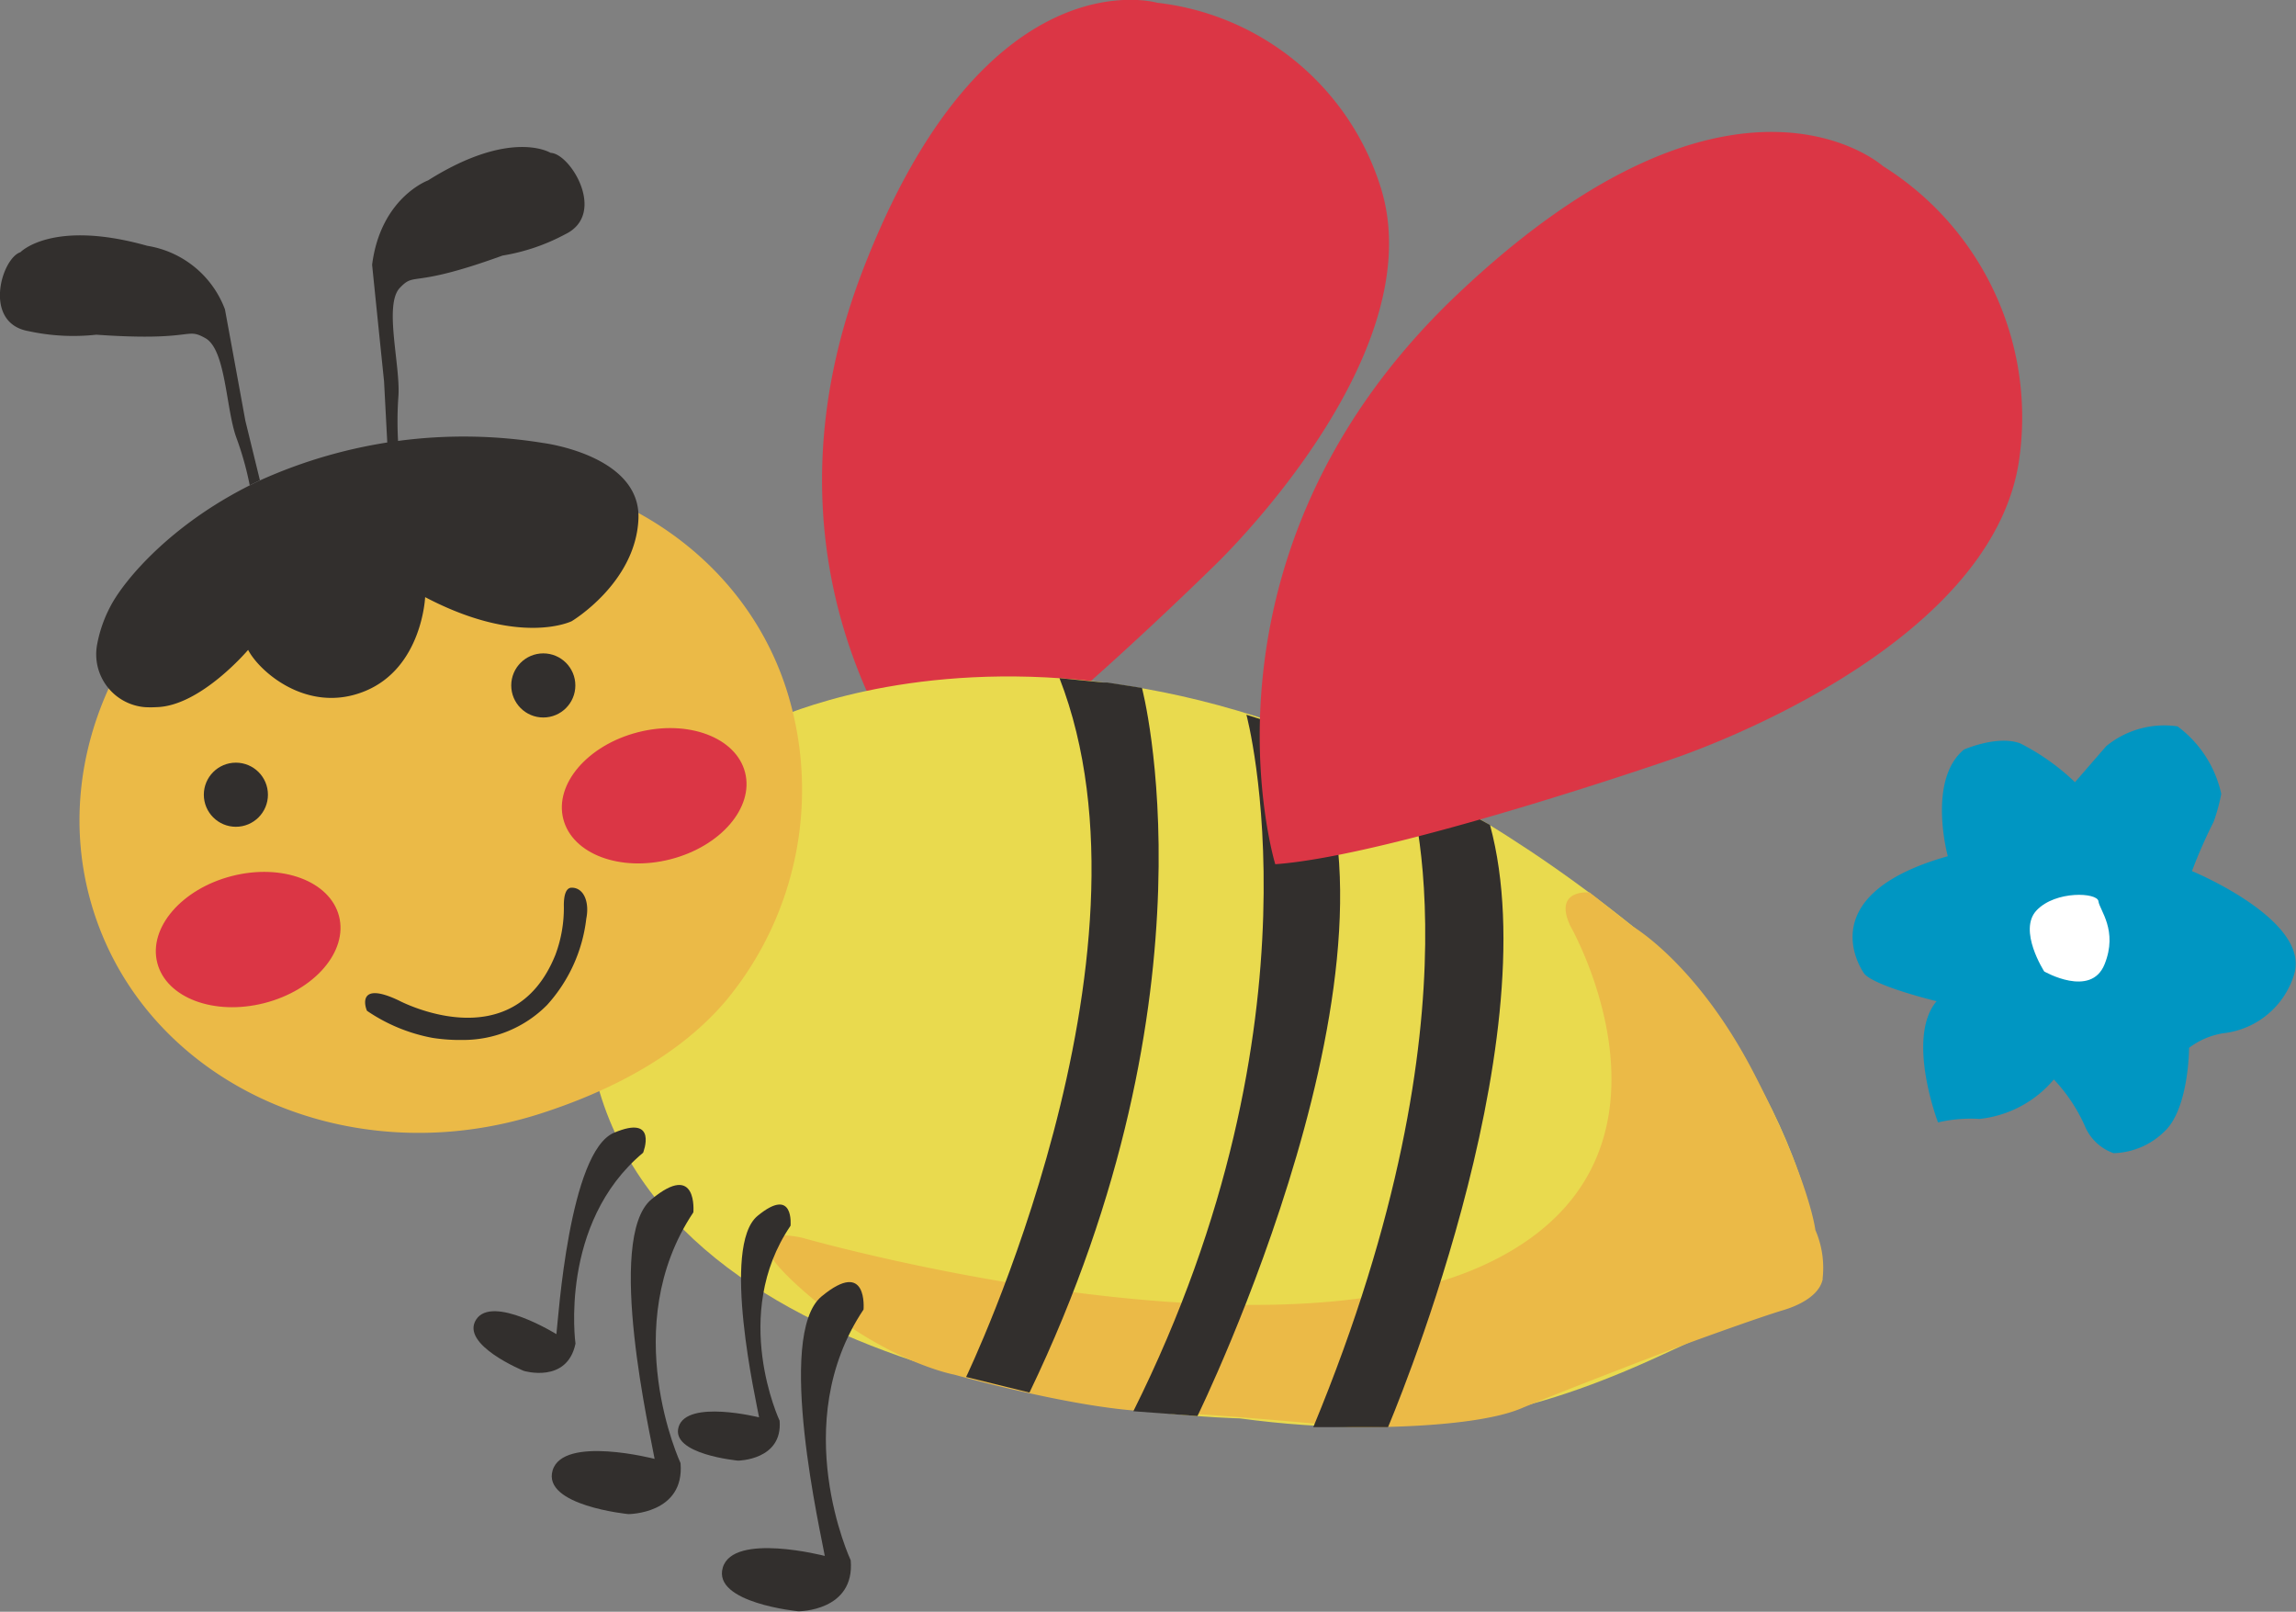 <?xml version="1.0" encoding="UTF-8"?> <svg xmlns="http://www.w3.org/2000/svg" id="Слой_1" data-name="Слой 1" viewBox="0 0 157.59 110.61"><rect x="0" y="0" width="157.59" height="110.61" fill="#808080" stroke="none"/> <defs> <style>.cls-1{fill:#db3645;}.cls-2{fill:#e9da4e;}.cls-3{fill:#ebba47;}.cls-4{fill:#322f2d;}.cls-5{fill:#0096c2;}.cls-6{fill:#fff;}</style> </defs> <path class="cls-1" d="M85.4,90s-13.4-14.56-5-36.46,20.24-18.43,20.24-18.43A18.23,18.23,0,0,1,115.9,47.54c3.94,11.68-11.34,26.2-11.34,26.2S91.68,86.44,85.4,90Z" transform="translate(-21.21 -34.92)"></path> <path class="cls-2" d="M73.52,84.65S99.74,71,134.1,99.16c0,0,10.84,9.68,12.19,23.61,0,0-4.17,2-11,5.13-8.81,4.07-16.77,6-29,4.36,0,0-37.46-.68-43.94-22.45l-1.84-5.62Z" transform="translate(-21.21 -34.92)"></path> <path class="cls-3" d="M129,98.48s9.38,16.36-6.1,23.33-46.61-1.94-46.61-1.94-5.58-1.35,0,3.58,10.42,5.81,10.42,5.81S95,131.59,100,131.78s14,1.08,14,1.08,8.13.17,11.61-1.28S137,127.13,137,127.13s4.74-1.74,6.68-2.32c.85-.26,2.3-.88,2.61-2a6.53,6.53,0,0,0-.48-3.48s-.39-3.39-4.26-10.84-8.29-10-8.29-10l-2.94-2.32S127.78,95.9,129,98.48Z" transform="translate(-21.21 -34.92)"></path> <path class="cls-3" d="M75.18,82.2a22.67,22.67,0,0,1-4.08,21.32c-3.07,3.67-7.7,6.18-12.75,7.81-13.13,4.24-26.87-1.94-30.69-13.79s3.71-24.89,16.83-29.13S71.35,70.35,75.18,82.2Z" transform="translate(-21.21 -34.92)"></path> <path class="cls-4" d="M111.35,132.86h5.13s11.14-26.08,7-41.32l-5.77-3.24S123.35,103.9,111.35,132.86Z" transform="translate(-21.21 -34.92)"></path> <path class="cls-4" d="M93.93,81.46l3,.3.28,0,2.38.37s5.54,20.78-7.72,48.36l-4.35-1.07S101.38,100.62,93.93,81.46Z" transform="translate(-21.21 -34.92)"></path> <path class="cls-4" d="M99,131.77l4.4.33s15.68-32,7.36-46.87l-4-1.26S112.42,104.87,99,131.77Z" transform="translate(-21.21 -34.92)"></path> <path class="cls-1" d="M108.74,94.23s-6.48-21.1,12.49-39.1,29.22-8.81,29.22-8.81a20.33,20.33,0,0,1,9.39,19.84c-1.65,13.65-24,20.9-24,20.9S116.77,93.65,108.74,94.23Z" transform="translate(-21.21 -34.92)"></path> <ellipse class="cls-1" cx="66.11" cy="89.53" rx="6.44" ry="4.5" transform="translate(-41.36 -15.71) rotate(-14.37)"></ellipse> <ellipse class="cls-1" cx="38.24" cy="99.4" rx="6.44" ry="4.5" transform="translate(-44.68 -22.32) rotate(-14.37)"></ellipse> <circle class="cls-4" cx="16.19" cy="54.54" r="2.2"></circle> <circle class="cls-4" cx="37.29" cy="47.04" r="2.2"></circle> <path class="cls-4" d="M58.49,65.32s6.74.84,6.54,5.23-4.58,7-4.58,7S56.9,79.32,50.39,75.9c0,0-.2,4.84-4.13,6.45S39,81,38.24,79.52c0,0-3.27,3.87-6.3,3.93a6.77,6.77,0,0,1-.79,0,3.64,3.64,0,0,1-3.27-4.32,9.12,9.12,0,0,1,.89-2.56c.93-1.82,4.3-5.87,10.26-8.67A34,34,0,0,1,58.49,65.32Z" transform="translate(-21.21 -34.92)"></path> <path class="cls-4" d="M27.82,57.89a14.47,14.47,0,0,1-4.63-.24c-3.19-.54-1.88-5-.58-5.42,0,0,2.18-2.28,8.71-.44a6.85,6.85,0,0,1,5.33,4.36s.72,3.91,1.4,7.64l1,4.09-.7.34a21.57,21.57,0,0,0-.93-3.3c-.71-2-.71-6-2.11-6.79S34.63,58.37,27.82,57.89Z" transform="translate(-21.21 -34.92)"></path> <path class="cls-4" d="M55.7,52.46A13.82,13.82,0,0,0,60,51c2.89-1.39.37-5.55-1-5.59,0,0-2.71-1.7-8.41,1.89,0,0-3.25,1.18-3.84,5.79,0,0,.42,4.13.82,8l.23,4.37.76.15a24.09,24.09,0,0,1,0-3.56c.12-2.14-1-6.22.09-7.37S49.35,54.77,55.7,52.46Z" transform="translate(-21.21 -34.92)"></path> <path class="cls-5" d="M162.18,109a7.73,7.73,0,0,1-5.11,2.71,9.72,9.72,0,0,0-2.84.24s-2.22-5.8-.1-8.32c0,0-4.16-1-4.95-1.87,0,0-4-5.34,5.72-8.08,0,0-1.43-5.22,1.11-7.32,0,0,2.27-1,3.85-.43a15.64,15.64,0,0,1,3.77,2.67l2.14-2.47a6.29,6.29,0,0,1,4.9-1.36,7.87,7.87,0,0,1,3,4.63,12.52,12.52,0,0,1-.52,1.91,34.46,34.46,0,0,0-1.49,3.39s8.21,3.38,7,7.13a5.74,5.74,0,0,1-4.86,4,5.28,5.28,0,0,0-2.34,1s0,4.2-1.71,5.76a5.17,5.17,0,0,1-3.47,1.47,3.34,3.34,0,0,1-2-1.93A11.42,11.42,0,0,0,162.18,109Z" transform="translate(-21.21 -34.92)"></path> <path class="cls-6" d="M161.52,101.59s-1.83-2.83-.52-4.2,4.17-1.22,4.24-.62,1.36,2,.42,4.33S161.52,101.59,161.52,101.59Z" transform="translate(-21.21 -34.92)"></path> <path class="cls-4" d="M48.58,103.58s7.81,4.17,10.75-3.13a9.15,9.15,0,0,0,.58-3.4c0-.6.11-1.21.54-1.21.84,0,1.23,1,1,2.13a10.64,10.64,0,0,1-2.69,5.92,8.09,8.09,0,0,1-5.78,2.4,12.35,12.35,0,0,1-2.07-.14,11.79,11.79,0,0,1-4.51-1.86C46.26,104,45.74,102.23,48.58,103.58Z" transform="translate(-21.21 -34.92)"></path> <path class="cls-4" d="M60.71,127.13s-1.16-8.26,4.64-13.1c0,0,1.07-2.67-2-1.37s-3.82,12.73-3.95,13.82c0,0-4.4-2.73-5.51-1S57.16,129,57.16,129,60.13,129.9,60.71,127.13Z" transform="translate(-21.21 -34.92)"></path> <path class="cls-4" d="M67.92,135.33s-4.36-9.36.88-17.21c0,0,.32-3.55-2.88-.89s0,16.46.22,17.81c0,0-6.28-1.63-7,.79s5.2,3,5.2,3S68.22,138.83,67.92,135.33Z" transform="translate(-21.21 -34.92)"></path> <path class="cls-4" d="M79.6,142s-4.37-9.36.88-17.21c0,0,.32-3.55-2.88-.9s0,16.47.22,17.81c0,0-6.28-1.63-7,.8s5.19,3,5.19,3S79.9,145.51,79.6,142Z" transform="translate(-21.21 -34.92)"></path> <path class="cls-4" d="M74.72,132.42s-3.41-7.26.75-13.38c0,0,.27-2.76-2.26-.68s-.08,12.79.1,13.83c0,0-4.94-1.24-5.52.65s4.08,2.32,4.08,2.32S74.94,135.13,74.72,132.42Z" transform="translate(-21.21 -34.92)"></path> </svg> 
